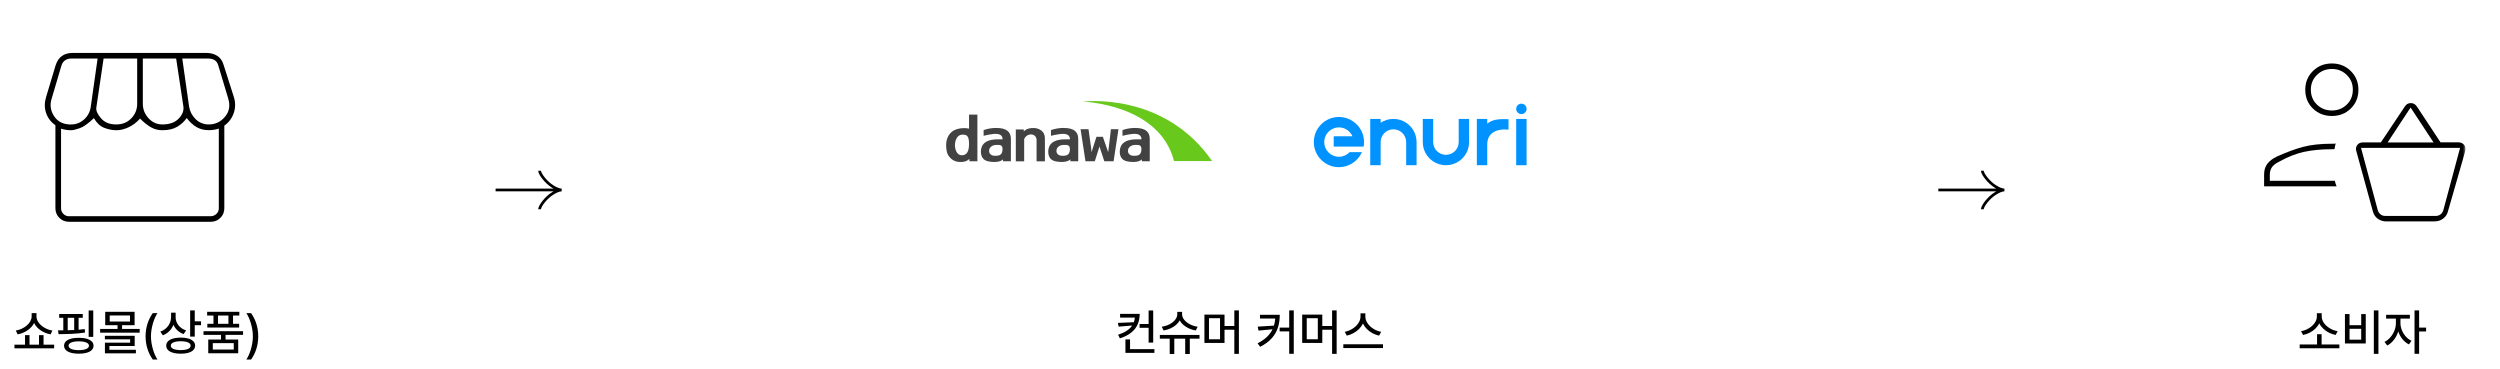 <svg width="908" height="134" viewBox="0 0 908 134" fill="none" xmlns="http://www.w3.org/2000/svg">
<g clip-path="url(#clip0_13_426)">
<mask id="mask0_13_426" style="mask-type:luminance" maskUnits="userSpaceOnUse" x="5" y="4" width="90" height="90">
<path d="M95 4H5V94H95V4Z" fill="white"/>
</mask>
<g mask="url(#mask0_13_426)">
<path d="M25.075 78.525H76.525C77.325 78.525 78 78.25 78.6 77.7C79.2 77.15 79.475 76.45 79.475 75.6V46.7C78.975 46.875 78.425 47.025 77.775 47.125C77.125 47.225 76.475 47.275 75.8 47.275C74.2 47.275 72.775 46.925 71.5 46.225C70.225 45.525 69 44.4 67.825 42.875C66.9 44.15 65.75 45.225 64.35 46.05C62.95 46.875 61.15 47.3 58.95 47.3C57.475 47.3 56.125 46.95 54.875 46.25C53.625 45.55 52.3 44.5 50.875 43.075C49.6 44.475 48.175 45.55 46.65 46.25C45.125 46.95 43.675 47.3 42.35 47.3C40.825 47.3 39.325 47 37.85 46.425C36.375 45.85 35.125 44.675 34.1 42.9C32.075 44.85 30.35 46.075 28.925 46.575C27.5 47.075 26.475 47.3 25.85 47.3C25.175 47.3 24.525 47.25 23.925 47.15C23.325 47.05 22.725 46.925 22.175 46.725V75.625C22.175 76.475 22.475 77.175 23.05 77.725C23.625 78.275 24.325 78.55 25.125 78.55M75.8 45.2C78.175 45.2 80.15 44.275 81.725 42.4C83.3 40.525 83.675 38.325 82.875 35.75L79.3 23.825C79.05 22.9 78.6 22.25 77.975 21.85C77.325 21.45 76.5 21.25 75.45 21.25H66.2L68.675 38.7C68.975 40.525 69.8 42.075 71.1 43.325C72.425 44.575 74 45.2 75.825 45.2M25.825 45.2C27.65 45.2 29.25 44.575 30.6 43.325C31.95 42.075 32.75 40.525 32.975 38.7L35.45 21.25H26.1C25.05 21.25 24.225 21.475 23.575 21.95C22.925 22.425 22.5 23.1 22.25 24.025L18.775 35.775C18.05 38.05 18.325 40.175 19.65 42.2C20.975 44.225 23.025 45.225 25.85 45.225M42.225 45.2C44.425 45.2 46.25 44.475 47.675 43C49.1 41.525 49.825 39.75 49.825 37.675V21.25H37.625L34.975 39.15C34.85 40.25 35.425 41.525 36.725 43C38 44.475 39.85 45.2 42.225 45.2ZM58.925 45.2C61.55 45.2 63.55 44.5 64.875 43.1C66.225 41.7 66.8 40.25 66.625 38.775L63.975 21.25H51.875V37.675C51.875 39.7 52.575 41.45 53.95 42.95C55.325 44.45 57 45.2 58.95 45.2M81.475 45.675V75.6C81.475 77 81 78.175 80.05 79.125C79.1 80.075 77.925 80.55 76.525 80.55H25.075C23.675 80.55 22.5 80.075 21.55 79.125C20.6 78.175 20.125 77 20.125 75.6V45.5C18.475 44.325 17.35 42.85 16.725 41C16.125 39.175 16.125 37.275 16.725 35.3L20.2 23.725C20.7 22.2 21.45 21.075 22.5 20.325C23.55 19.575 24.825 19.225 26.35 19.225H74.95C76.475 19.225 77.8 19.575 78.9 20.275C80 20.975 80.775 22.075 81.2 23.525L84.95 35.275C85.55 37.225 85.55 39.15 84.9 41.05C84.25 42.95 83.1 44.475 81.45 45.65" fill="black"/>
</g>
</g>
<path d="M10.722 121.709V125.172H14.167V121.709H15.819V125.172H19.669V126.525H5.255V125.172H9.087V121.709H10.722ZM5.729 120.057C8.744 119.564 11.486 117.341 11.495 114.924V113.729H13.253V114.924C13.253 117.35 16.004 119.582 19.036 120.057L18.368 121.445C15.775 120.953 13.42 119.433 12.383 117.332C11.328 119.433 8.973 120.971 6.415 121.445L5.729 120.057ZM30.058 114.045V115.416H28.546V119.749C29.311 119.696 30.058 119.617 30.778 119.529L30.884 120.777C27.667 121.305 23.923 121.357 21.269 121.357L21.075 119.986C21.664 119.986 22.314 119.986 22.991 119.978V115.416H21.497V114.045H30.058ZM23.255 125.559C23.255 123.722 25.276 122.685 28.616 122.693C31.947 122.685 33.977 123.722 33.977 125.559C33.977 127.413 31.947 128.468 28.616 128.459C25.276 128.468 23.255 127.413 23.255 125.559ZM24.591 119.942C25.355 119.925 26.155 119.898 26.946 119.854V115.416H24.591V119.942ZM24.907 125.559C24.916 126.587 26.278 127.167 28.616 127.176C30.945 127.167 32.308 126.587 32.308 125.559C32.308 124.557 30.945 123.985 28.616 123.977C26.278 123.985 24.916 124.557 24.907 125.559ZM32.202 122.359V112.762H33.872V122.359H32.202ZM50.73 119.477V120.83H36.368V119.477H42.696V118.105H38.214V113.254H48.884V118.105H44.331V119.477H50.73ZM38.091 123.256V121.973H48.919V125.664H39.743V127.053H49.358V128.336H38.108V124.451H47.267V123.256H38.091ZM39.849 116.787H47.214V114.572H39.849V116.787ZM52.874 122.148C52.892 118.835 53.832 116.084 55.476 113.729H57.198C55.985 115.469 54.825 119.011 54.825 122.148C54.825 125.295 55.985 128.837 57.198 130.586H55.476C53.832 128.222 52.892 125.471 52.874 122.148ZM63.79 115.258C63.781 117.323 65.24 119.248 67.587 120.021L66.69 121.34C64.968 120.733 63.676 119.503 62.99 117.947C62.305 119.714 60.969 121.103 59.132 121.779L58.235 120.443C60.696 119.573 62.12 117.473 62.138 115.117V113.57H63.79V115.258ZM60.362 125.541C60.362 123.695 62.375 122.614 65.653 122.623C68.888 122.614 70.874 123.695 70.874 125.541C70.874 127.404 68.888 128.468 65.653 128.459C62.375 128.468 60.362 127.404 60.362 125.541ZM62.032 125.541C62.023 126.578 63.377 127.141 65.653 127.158C67.912 127.141 69.248 126.578 69.239 125.541C69.248 124.539 67.912 123.941 65.653 123.941C63.377 123.941 62.023 124.539 62.032 125.541ZM69.064 122.254V112.744H70.733V116.699H73.019V118.105H70.733V122.254H69.064ZM88.276 120.285V121.621H81.913V123.309H86.519V128.301H75.638V123.309H80.261V121.621H73.915V120.285H88.276ZM75.233 114.59V113.236H86.923V114.59H84.638V117.596H86.853V118.949H75.304V117.596H77.536V114.59H75.233ZM77.29 126.947H84.901V124.627H77.29V126.947ZM79.189 117.596H82.968V114.59H79.189V117.596ZM93.796 122.148C93.778 125.471 92.838 128.222 91.194 130.586H89.472C90.685 128.837 91.845 125.295 91.845 122.148C91.845 119.011 90.685 115.469 89.472 113.729H91.194C92.838 116.084 93.778 118.835 93.796 122.148Z" fill="black"/>
<g clip-path="url(#clip1_13_426)">
<path d="M196 62C196 62.742 196.733 63.85 197.475 64.78C198.429 65.98 199.569 67.027 200.876 67.826C201.856 68.425 203.044 69 204 69M204 69C203.044 69 201.855 69.575 200.876 70.174C199.569 70.974 198.429 72.021 197.475 73.219C196.733 74.15 196 75.26 196 76M204 69L180 69" stroke="black"/>
</g>
<path d="M413.94 113.985C413.936 115.414 413.687 116.693 413.194 117.82C412.705 118.943 411.93 119.931 410.87 120.785C409.809 121.638 408.433 122.343 406.743 122.898L406.084 121.58C407.339 121.17 408.388 120.687 409.229 120.132C410.07 119.573 410.727 118.939 411.199 118.23L406.289 118.634L406.028 117.279L411.808 117.03C411.999 116.517 412.123 115.955 412.181 115.346H406.817V113.985H413.94ZM408.756 123.271H410.435V126.801H419.279V128.169H408.756V123.271ZM413.897 117.683H417.178V112.754H418.844V124.421H417.178V119.057H413.897V117.683ZM435.663 123.01H432.138V128.579H430.466V123.01H426.501V128.579H424.835V123.01H421.249V121.642H435.663V123.01ZM421.945 118.665C422.96 118.52 423.899 118.224 424.761 117.776C425.627 117.325 426.314 116.778 426.824 116.135C427.334 115.493 427.589 114.824 427.589 114.128V113.27H429.329V114.128C429.329 114.816 429.584 115.483 430.093 116.129C430.607 116.771 431.297 117.32 432.163 117.776C433.029 118.228 433.966 118.524 434.973 118.665L434.314 120.032C433.46 119.887 432.65 119.647 431.884 119.311C431.121 118.972 430.444 118.551 429.851 118.05C429.263 117.548 428.801 116.991 428.465 116.378C428.129 116.995 427.667 117.555 427.079 118.056C426.491 118.553 425.813 118.972 425.046 119.311C424.284 119.647 423.474 119.887 422.616 120.032L421.945 118.665ZM444.749 118.398H448.31V112.742H449.964V128.523H448.31V119.765H444.749V124.557H437.446V114.252H444.749V118.398ZM443.12 123.227V115.564H439.099V123.227H443.12ZM464.812 114.339C464.808 116.005 464.59 117.532 464.159 118.92C463.732 120.308 462.995 121.601 461.947 122.798C460.902 123.996 459.481 125.05 457.683 125.962L456.75 124.694C458.105 124.006 459.226 123.24 460.113 122.394C461 121.549 461.688 120.615 462.177 119.591L457.086 120.076L456.806 118.634L462.692 118.267C462.937 117.476 463.09 116.62 463.152 115.7H457.621V114.339H464.812ZM464.768 118.976H468.243V112.742H469.896V128.492H468.243V120.362H464.768V118.976ZM480.257 118.398H483.818V112.742H485.471V128.523H483.818V119.765H480.257V124.557H472.953V114.252H480.257V118.398ZM478.628 123.227V115.564H474.607V123.227H478.628ZM495.894 114.979C495.894 115.812 496.159 116.62 496.69 117.403C497.224 118.186 497.933 118.856 498.815 119.411C499.702 119.966 500.645 120.333 501.643 120.511L500.885 121.903C500.044 121.721 499.238 121.423 498.467 121.008C497.701 120.594 497.019 120.086 496.422 119.485C495.826 118.885 495.36 118.222 495.024 117.497C494.684 118.218 494.214 118.878 493.613 119.479C493.016 120.08 492.335 120.588 491.568 121.002C490.802 121.416 489.998 121.717 489.157 121.903L488.411 120.511C489.405 120.325 490.342 119.956 491.22 119.405C492.099 118.849 492.803 118.18 493.333 117.397C493.864 116.614 494.131 115.808 494.135 114.979V113.792H495.894V114.979ZM487.895 125.036H502.308V126.422H487.895V125.036Z" fill="black"/>
<g clip-path="url(#clip2_13_426)">
<path d="M720 62C720 62.742 720.733 63.85 721.475 64.78C722.429 65.98 723.569 67.027 724.876 67.826C725.856 68.425 727.044 69 728 69M728 69C727.044 69 725.855 69.575 724.876 70.174C723.569 70.974 722.429 72.021 721.475 73.219C720.733 74.15 720 75.26 720 76M728 69L704 69" stroke="black"/>
</g>
<g clip-path="url(#clip3_13_426)">
<mask id="mask1_13_426" style="mask-type:luminance" maskUnits="userSpaceOnUse" x="820" y="21" width="76" height="60">
<path d="M895.5 21H820.5V81H895.5V21Z" fill="white"/>
</mask>
<g mask="url(#mask1_13_426)">
<path d="M846.925 40.125C849.075 40.125 850.875 39.425 852.35 37.975C853.825 36.55 854.55 34.75 854.55 32.575C854.55 30.4 853.825 28.675 852.35 27.225C850.875 25.775 849.075 25.05 846.925 25.05C844.775 25.05 842.975 25.775 841.5 27.225C840.025 28.675 839.3 30.45 839.3 32.575C839.3 34.7 840.025 36.55 841.5 37.975C842.975 39.4 844.775 40.125 846.925 40.125ZM822.325 67.625V63.35C822.325 61.775 822.725 60.475 823.525 59.45C824.325 58.425 825.5 57.55 827.025 56.825C830.375 55.325 833.5 54.15 836.375 53.375C839.25 52.6 842.775 52.2 846.925 52.2H847.625C847.85 52.2 848.075 52.175 848.325 52.1C848.2 52.525 848.1 52.875 848.05 53.2C848 53.5 847.925 53.825 847.875 54.2H846.95C843.1 54.2 839.725 54.525 836.85 55.15C833.975 55.775 831.025 56.925 828.05 58.575C826.575 59.3 825.6 60.05 825.125 60.8C824.65 61.55 824.4 62.425 824.4 63.4V65.675H848C848.05 65.975 848.15 66.3 848.275 66.675C848.4 67.05 848.525 67.375 848.65 67.675H822.325V67.625ZM846.925 42.125C844.2 42.125 841.925 41.225 840.05 39.425C838.2 37.625 837.275 35.35 837.275 32.6C837.275 29.85 838.2 27.65 840.05 25.8C841.9 23.975 844.175 23.05 846.925 23.05C849.675 23.05 851.925 23.95 853.8 25.8C855.65 27.625 856.575 29.875 856.575 32.6C856.575 35.325 855.65 37.625 853.8 39.425C851.95 41.225 849.675 42.125 846.925 42.125Z" fill="black"/>
<path d="M867.175 51.75H883.875L875.525 39.05L867.175 51.75ZM866.35 78.425H884.7C885.375 78.425 885.95 78.225 886.45 77.825C886.95 77.425 887.275 76.9 887.45 76.225L893.5 53.7H857.525L863.575 76.225C863.75 76.9 864.1 77.425 864.575 77.825C865.05 78.225 865.65 78.425 866.325 78.425M866.725 80.425C865.575 80.425 864.55 80.1 863.65 79.475C862.75 78.85 862.175 77.975 861.85 76.875L855.8 54.825C855.55 54.05 855.675 53.325 856.15 52.675C856.625 52.05 857.3 51.725 858.2 51.725H864.725L873.525 38.55C873.825 38.125 874.15 37.85 874.5 37.675C874.85 37.5 875.225 37.45 875.65 37.45C876.075 37.45 876.45 37.55 876.8 37.725C877.15 37.9 877.45 38.225 877.775 38.625L886.4 51.7H892.925C893.8 51.7 894.5 52.025 895 52.65C895.525 53.275 895.65 54 895.4 54.8L889.075 76.85C888.775 77.95 888.175 78.8 887.275 79.45C886.375 80.1 885.375 80.4 884.275 80.4H866.75L866.725 80.425Z" fill="black"/>
</g>
</g>
<path d="M849.659 126.49H835.245V125.119H841.556V121.375H843.208V125.119H849.659V126.49ZM843.243 114.941C843.243 115.75 843.51 116.535 844.043 117.297C844.582 118.053 845.294 118.697 846.179 119.23C847.069 119.764 848.019 120.115 849.026 120.285L848.306 121.656C847.45 121.486 846.633 121.205 845.854 120.812C845.08 120.414 844.389 119.925 843.779 119.345C843.176 118.765 842.704 118.12 842.364 117.411C842.024 118.12 841.553 118.768 840.949 119.354C840.352 119.934 839.666 120.423 838.893 120.821C838.125 121.214 837.319 121.492 836.476 121.656L835.737 120.285C836.739 120.115 837.68 119.764 838.559 119.23C839.443 118.697 840.152 118.053 840.686 117.297C841.219 116.535 841.485 115.75 841.485 114.941V113.746H843.243V114.941ZM863.845 128.529H862.175V112.744H863.845V128.529ZM853.351 118.105H857.587V114.062H859.239V124.75H851.681V114.062H853.351V118.105ZM857.587 123.379V119.424H853.351V123.379H857.587ZM871.843 117.385C871.843 118.211 872.013 119.049 872.353 119.898C872.692 120.748 873.167 121.516 873.776 122.201C874.392 122.887 875.089 123.414 875.868 123.783L874.919 125.084C874.052 124.662 873.278 124.038 872.599 123.212C871.925 122.386 871.406 121.448 871.043 120.399C870.68 121.536 870.144 122.559 869.435 123.467C868.731 124.369 867.935 125.043 867.044 125.488L866.06 124.17C866.839 123.795 867.542 123.244 868.169 122.518C868.802 121.791 869.297 120.977 869.654 120.074C870.012 119.166 870.19 118.27 870.19 117.385V115.715H866.64V114.326H875.271V115.715H871.843V117.385ZM878.628 118.984H881.159V120.391H878.628V128.494H876.958V112.744H878.628V118.984Z" fill="black"/>
<g clip-path="url(#clip4_13_426)">
<path d="M352.099 58.562V57.691C351.952 57.856 351.071 58.756 349.314 58.832C347.903 58.894 346.382 58.685 345.018 57.212C344.578 56.739 344.156 56.075 343.948 55.337C343.739 54.598 343.635 53.773 343.635 52.869C343.635 51.779 343.801 50.842 344.128 50.046C344.455 49.25 344.909 48.592 345.487 48.066C346.07 47.54 346.756 47.152 347.552 46.901C348.348 46.65 349.215 46.522 350.153 46.522C350.465 46.522 350.782 46.541 351.105 46.579C351.422 46.617 351.706 46.669 351.957 46.73V41.62H354.993V58.562H352.104H352.099ZM346.823 52.741C346.823 53.863 347.32 56.397 349.314 56.397C351.176 56.397 351.957 54.958 351.957 52.239C351.957 49.056 350.925 48.909 349.57 48.909C347.074 48.909 346.818 52.13 346.818 52.741H346.823Z" fill="#424242"/>
<path d="M364.286 58.562V57.889C363.883 58.377 362.69 58.832 361.302 58.832C359.815 58.832 358.19 58.638 357.271 57.818C356.926 57.511 356.689 57.117 356.518 56.663C356.348 56.213 356.263 55.715 356.263 55.171C356.263 53.66 356.67 50.6 362.467 50.6H364.12V50.325C364.116 49.781 363.746 49.316 363.542 49.146C363.339 48.975 363.078 48.843 362.751 48.748C362.429 48.653 362.032 48.611 361.558 48.611C360.814 48.611 359.067 48.867 357.248 49.326V47.251C357.849 47.024 358.546 46.839 359.336 46.692C360.127 46.546 360.952 46.47 361.804 46.47C362.742 46.47 363.542 46.555 364.215 46.721C364.888 46.887 365.442 47.138 365.873 47.474C366.309 47.806 366.631 48.227 366.839 48.724C367.047 49.226 367.152 49.809 367.152 50.477V58.562H364.281H364.286ZM361.605 52.651C360.109 52.75 359.104 53.759 359.247 55.038C359.365 56.09 360.345 56.582 361.297 56.582C362.524 56.582 364.087 56.582 364.12 54.261C364.144 52.651 363.306 52.537 361.605 52.651Z" fill="#424242"/>
<path d="M388.75 58.562V57.889C388.347 58.377 387.154 58.832 385.766 58.832C384.279 58.832 382.654 58.638 381.735 57.818C381.389 57.511 381.153 57.117 380.982 56.663C380.812 56.213 380.726 55.715 380.726 55.171C380.726 53.66 381.134 50.6 386.931 50.6H388.584V50.325C388.579 49.781 388.21 49.316 388.006 49.146C387.803 48.975 387.542 48.843 387.215 48.748C386.893 48.653 386.495 48.611 386.022 48.611C385.278 48.611 383.53 48.867 381.712 49.326V47.251C382.313 47.024 383.009 46.839 383.8 46.692C384.591 46.546 385.415 46.47 386.268 46.47C387.206 46.47 388.006 46.555 388.679 46.721C389.351 46.887 389.906 47.138 390.337 47.474C390.772 47.806 391.094 48.227 391.303 48.724C391.511 49.226 391.615 49.809 391.615 50.477V58.562H388.745H388.75ZM386.069 52.651C384.572 52.75 383.568 53.759 383.71 55.038C383.829 56.09 384.809 56.582 385.761 56.582C386.988 56.582 388.551 56.582 388.584 54.261C388.608 52.651 387.769 52.537 386.069 52.651Z" fill="#424242"/>
<path d="M414.725 58.562V57.889C414.322 58.377 413.128 58.832 411.741 58.832C410.253 58.832 408.629 58.638 407.71 57.818C407.364 57.511 407.127 57.117 406.957 56.663C406.786 56.213 406.701 55.715 406.701 55.171C406.701 53.66 407.108 50.6 412.906 50.6H414.559V50.325C414.554 49.781 414.185 49.316 413.981 49.146C413.777 48.975 413.517 48.843 413.19 48.748C412.868 48.653 412.47 48.611 411.996 48.611C411.253 48.611 409.505 48.867 407.686 49.326V47.251C408.288 47.024 408.984 46.839 409.775 46.692C410.566 46.546 411.39 46.47 412.243 46.47C413.181 46.47 413.981 46.555 414.654 46.721C415.326 46.887 415.88 47.138 416.311 47.474C416.747 47.806 417.069 48.227 417.278 48.724C417.486 49.226 417.59 49.809 417.59 50.477V58.562H414.72H414.725ZM412.044 52.651C410.547 52.75 409.543 53.759 409.685 55.038C409.803 56.09 410.784 56.582 411.736 56.582C412.963 56.582 414.526 56.582 414.559 54.261C414.582 52.651 413.744 52.537 412.044 52.651Z" fill="#424242"/>
<path d="M379.239 48.739C379.438 49.236 379.514 49.819 379.514 50.444V58.59H376.482V50.609C376.482 50.609 376.35 48.956 374.607 48.824C373.034 48.705 371.978 50.107 371.978 50.704V58.586H368.942V47.024H371.836V47.801C371.836 47.801 372.67 46.361 375.673 46.498C375.673 46.498 378.372 46.598 379.234 48.734L379.239 48.739Z" fill="#424242"/>
<path d="M404.456 58.572H401.088L399.748 54.489L399.336 53.186L398.924 54.526L397.631 58.576H394.249L392.459 46.915H395.343L396.252 53.428L396.466 55.256L396.972 53.612L398.242 49.681H400.553L401.908 53.589L402.49 55.28L402.727 53.404L403.485 46.915H406.232L404.456 58.576V58.572Z" fill="#424242"/>
<path d="M393.235 36.912C393.235 36.912 421.114 37.74 426.405 58.5H440.24C422.724 33.099 393.235 36.912 393.235 36.912Z" fill="#68C91C"/>
</g>
<path d="M552.57 41.437C553.615 41.437 554.46 40.592 554.46 39.548C554.46 38.504 553.615 37.658 552.57 37.658C551.526 37.658 550.681 38.504 550.681 39.548C550.681 40.592 551.526 41.437 552.57 41.437Z" fill="#0092FF"/>
<path d="M554.46 43.191H550.681V60.012H554.46V43.191Z" fill="#0092FF"/>
<path d="M547.582 43.289C543.428 43.108 541.742 43.696 540.169 44.907V43.191H536.389V60.012H540.169V52.305C540.169 51.249 540.433 49.744 541.699 48.573C542.978 47.389 545.001 46.869 547.551 47.066L547.899 47.081V43.304L547.582 43.289Z" fill="#0092FF"/>
<path d="M495.205 49.622C494.288 45.488 490.542 42.486 486.302 42.486C481.273 42.486 477.18 46.575 477.18 51.604C477.18 56.633 481.273 60.718 486.302 60.718C489.799 60.718 493.033 58.674 494.539 55.512L494.665 55.248H490.19L490.136 55.304C489.119 56.36 487.756 56.941 486.298 56.941C483.355 56.941 480.961 54.547 480.961 51.604C480.961 48.661 483.355 46.266 486.298 46.266C488.42 46.266 490.35 47.547 491.193 49.48H484.406V53.257H495.273L495.298 53.1C495.382 52.601 495.422 52.097 495.422 51.604C495.422 50.942 495.348 50.275 495.203 49.624L495.205 49.622Z" fill="#0092FF"/>
<path d="M510.722 44.581C509.393 43.704 507.799 43.189 506.086 43.189C504.373 43.189 502.779 43.702 501.45 44.581V43.189H497.671V60.012H501.45V51.599C501.45 49.041 503.528 46.966 506.086 46.966C508.645 46.966 510.722 49.038 510.722 51.599V60.01H514.501V51.599C514.501 48.668 512.998 46.087 510.722 44.581Z" fill="#0092FF"/>
<path d="M533.581 51.6V43.191H529.802V51.602C529.802 54.16 527.725 56.235 525.166 56.235C522.607 56.235 520.53 54.163 520.53 51.602V43.191H516.751V51.6C516.751 54.531 518.254 57.112 520.53 58.618C521.859 59.495 523.453 60.01 525.166 60.01C526.879 60.01 528.473 59.497 529.802 58.618C532.08 57.112 533.581 54.531 533.581 51.6Z" fill="#0092FF"/>
<defs>
<clipPath id="clip0_13_426">
<rect width="90" height="90" fill="white" transform="translate(5 4)"/>
</clipPath>
<clipPath id="clip1_13_426">
<rect width="24" height="24" fill="white" transform="translate(204 57) rotate(90)"/>
</clipPath>
<clipPath id="clip2_13_426">
<rect width="24" height="24" fill="white" transform="translate(728 57) rotate(90)"/>
</clipPath>
<clipPath id="clip3_13_426">
<rect width="75" height="77" fill="white" transform="translate(820.5 4)"/>
</clipPath>
<clipPath id="clip4_13_426">
<rect width="96.6" height="96.6" fill="white" transform="translate(343.64 -6.19888e-06)"/>
</clipPath>
</defs>
</svg>
